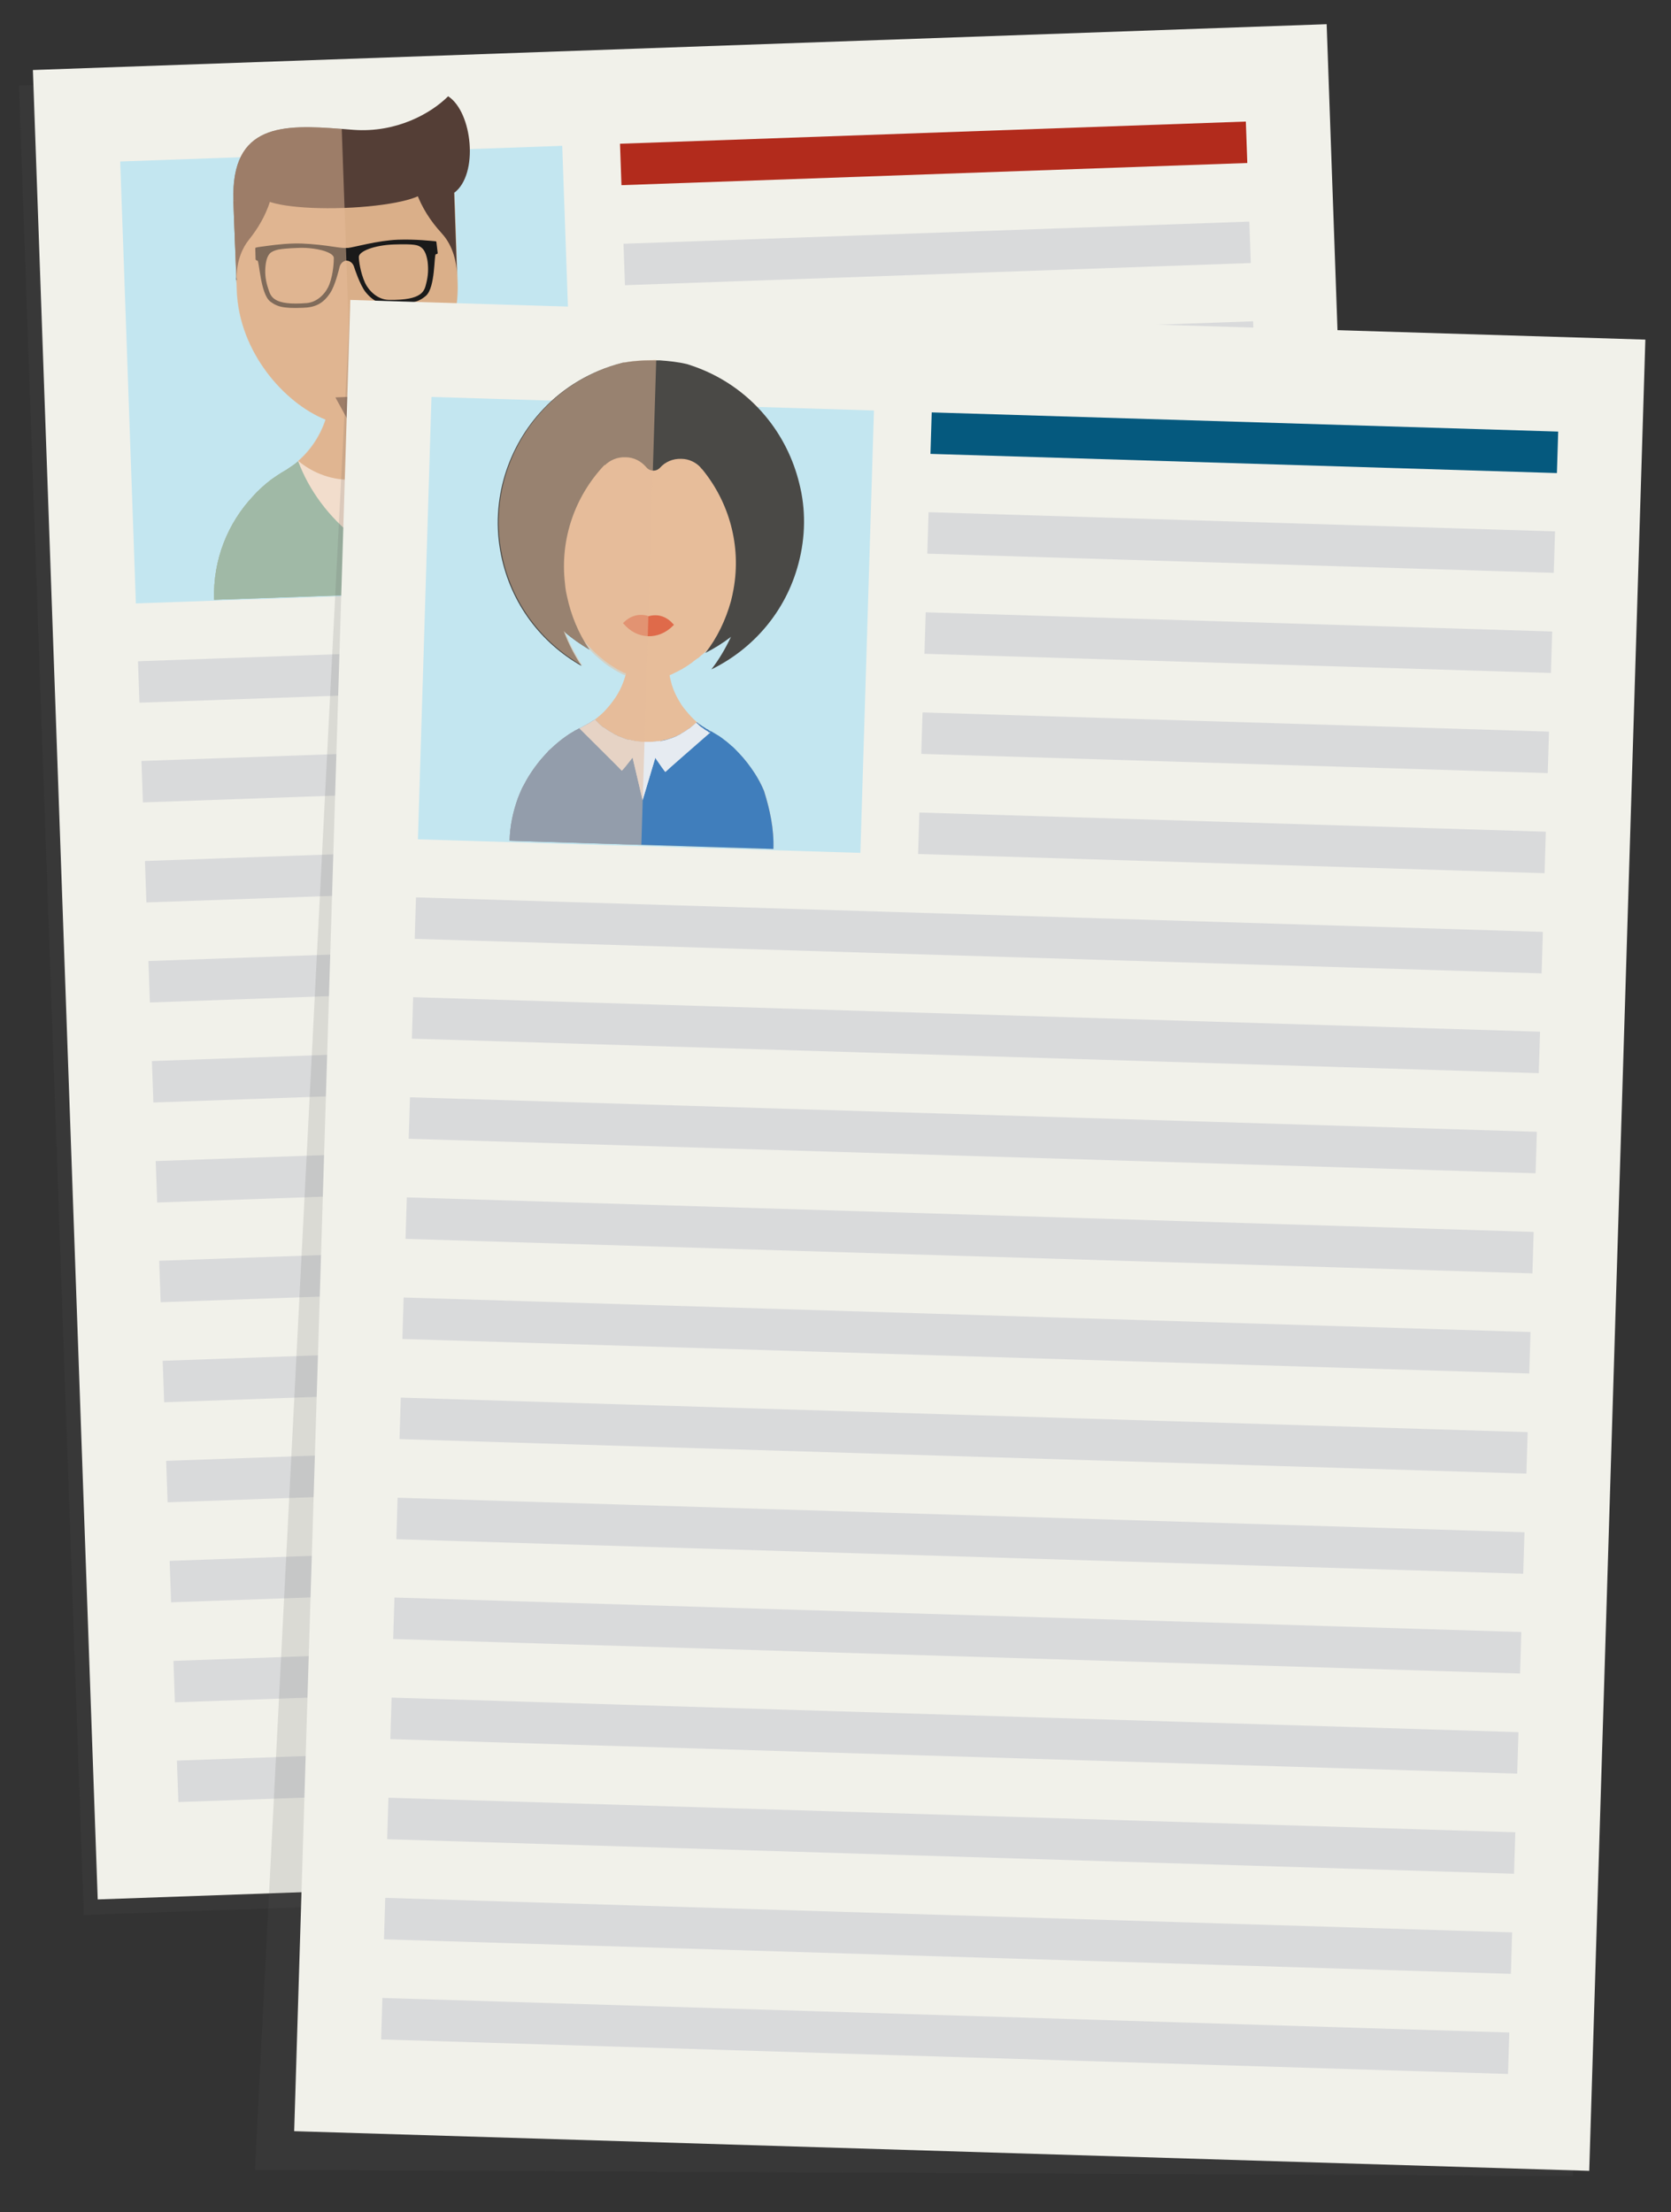 <?xml version="1.0" encoding="utf-8"?>
<!-- Generator: Adobe Illustrator 19.0.0, SVG Export Plug-In . SVG Version: 6.00 Build 0)  -->
<svg version="1.1" xmlns="http://www.w3.org/2000/svg" xmlns:xlink="http://www.w3.org/1999/xlink" x="0px" y="0px"
	 viewBox="0 0 527.6 698.6" style="enable-background:new 0 0 527.6 698.6;" xml:space="preserve">
<rect x="0" y="0" width="527.6" height="698.6" fill="#333333" stroke="none"/>
<style type="text/css">
	.st0{opacity:0.15;fill:#58585A;}
	.st1{fill:#F1F1EA;}
	.st2{fill:#C3E6F0;}
	.st3{fill:#D9DADB;}
	.st4{fill:#B22B1C;}
	.st5{fill:#DAAF89;}
	.st6{fill:#5AB7B2;}
	.st7{fill:#FFFFFF;}
	.st8{fill:#141720;}
	.st9{fill:#1A1A1A;}
	.st10{fill:#543E36;}
	.st11{opacity:0.5;fill:#E7BD9A;}
	.st12{fill:#05597E;}
	.st13{fill:#E7BD9A;}
	.st14{fill:#407EBC;}
	.st15{fill:#E6EBF1;}
	.st16{fill:#4A4946;}
	.st17{fill:#DF6A4A;}
</style>
<g id="hombre">
	
		<rect id="XMLID_108_" x="16.1" y="19.6" transform="matrix(0.999 -3.539731e-002 3.539731e-002 0.999 -10.79 8.001)" class="st0" width="408.9" height="578.3"/>
	
		<rect id="XMLID_1_" x="20.5" y="14.7" transform="matrix(0.999 -3.539731e-002 3.539731e-002 0.999 -10.614 8.153)" class="st1" width="408.9" height="578.3"/>
	
		<rect id="XMLID_20_" x="40.4" y="48.5" transform="matrix(0.999 -3.539731e-002 3.539731e-002 0.999 -4.119 3.976)" class="st2" width="139.7" height="139.7"/>
	<g id="XMLID_3_">
		
			<rect id="XMLID_2_" x="56" y="549.9" transform="matrix(0.999 -3.539731e-002 3.539731e-002 0.999 -19.551 8.628)" class="st3" width="355.8" height="13.1"/>
		
			<rect id="XMLID_4_" x="54.9" y="518.4" transform="matrix(0.999 -3.539731e-002 3.539731e-002 0.999 -18.434 8.568)" class="st3" width="355.8" height="13.1"/>
		
			<rect id="XMLID_5_" x="53.7" y="486.8" transform="matrix(0.999 -3.539731e-002 3.539731e-002 0.999 -17.317 8.509)" class="st3" width="355.8" height="13.1"/>
		
			<rect id="XMLID_6_" x="52.6" y="455.2" transform="matrix(0.999 -3.539731e-002 3.539731e-002 0.999 -16.199 8.45)" class="st3" width="355.8" height="13.1"/>
		
			<rect id="XMLID_7_" x="51.5" y="423.6" transform="matrix(0.999 -3.539731e-002 3.539731e-002 0.999 -15.082 8.39)" class="st3" width="355.8" height="13.1"/>
		
			<rect id="XMLID_8_" x="50.4" y="392" transform="matrix(0.999 -3.539731e-002 3.539731e-002 0.999 -13.965 8.331)" class="st3" width="355.8" height="13.1"/>
		
			<rect id="XMLID_9_" x="49.3" y="360.5" transform="matrix(0.999 -3.539731e-002 3.539731e-002 0.999 -12.848 8.271)" class="st3" width="355.8" height="13.1"/>
		
			<rect id="XMLID_10_" x="48.1" y="328.9" transform="matrix(0.999 -3.539731e-002 3.539731e-002 0.999 -11.731 8.212)" class="st3" width="355.8" height="13.1"/>
		
			<rect id="XMLID_11_" x="47" y="297.3" transform="matrix(0.999 -3.539731e-002 3.539731e-002 0.999 -10.614 8.153)" class="st3" width="355.8" height="13.1"/>
		
			<rect id="XMLID_12_" x="45.9" y="265.7" transform="matrix(0.999 -3.539731e-002 3.539731e-002 0.999 -9.497 8.093)" class="st3" width="355.8" height="13.1"/>
		
			<rect id="XMLID_13_" x="44.8" y="234.1" transform="matrix(0.999 -3.539731e-002 3.539731e-002 0.999 -8.38 8.034)" class="st3" width="355.8" height="13.1"/>
		
			<rect id="XMLID_14_" x="43.7" y="202.6" transform="matrix(0.999 -3.539731e-002 3.539731e-002 0.999 -7.263 7.974)" class="st3" width="355.8" height="13.1"/>
		
			<rect id="XMLID_15_" x="200.5" y="168.2" transform="matrix(0.999 -3.539731e-002 3.539731e-002 0.999 -5.997 10.708)" class="st3" width="197.8" height="13.1"/>
		
			<rect id="XMLID_16_" x="199.4" y="136.6" transform="matrix(0.999 -3.539731e-002 3.539731e-002 0.999 -4.88 10.649)" class="st3" width="197.8" height="13.1"/>
		
			<rect id="XMLID_17_" x="198.3" y="105" transform="matrix(0.999 -3.539731e-002 3.539731e-002 0.999 -3.763 10.589)" class="st3" width="197.8" height="13.1"/>
		
			<rect id="XMLID_18_" x="197.1" y="73.5" transform="matrix(0.999 -3.539731e-002 3.539731e-002 0.999 -2.646 10.53)" class="st3" width="197.8" height="13.1"/>
		
			<rect id="XMLID_19_" x="196" y="41.9" transform="matrix(0.999 -3.539731e-002 3.539731e-002 0.999 -1.529 10.47)" class="st4" width="197.8" height="13.1"/>
	</g>
	<g id="XMLID_22_">
		<g id="XMLID_24_">
			<path id="XMLID_42_" class="st5" d="M158.5,186.2L158.5,186.2l-90.9,3.2l0,0c-0.4-12.6,4.3-24.2,12.3-32.7
				c0.4-0.4,0.7-0.8,1.1-1.2c0.6-0.6,1.2-1.1,1.8-1.7c0.6-0.5,1.2-1.1,1.9-1.6c0.8-0.7,1.7-1.3,2.6-1.9c0.9-0.6,1.8-1.2,2.7-1.7
				c0,0,0,0,0,0c0.4-0.2,0.7-0.4,1.1-0.7c1.1-0.7,2.1-1.4,3-2.2c0,0,0,0,0,0c0,0,0.1-0.1,0.1-0.1c3.9-3.4,6.9-7.9,8.6-13l0,0
				c1-3.1,1.5-6.3,1.3-9.8l6.7-0.2l6.8-0.2c0.1,3.4,0.8,6.6,2,9.5c2,5,5.2,9.2,9.4,12.4c0,0,0.1,0.1,0.1,0.1c0,0,0,0,0.1,0
				c0.3,0.2,0.6,0.4,0.9,0.6c0.4,0.3,0.8,0.6,1.3,0.8c0.3,0.2,0.6,0.4,1,0.6c0.4,0.2,0.7,0.4,1.1,0.6c0,0,0.1,0,0.1,0
				c0,0,0.1,0,0.1,0c1.1,0.5,2.1,1.1,3.1,1.7c0.3,0.2,0.7,0.4,1,0.6c0.4,0.3,0.9,0.6,1.3,0.9l0,0
				C150.3,158.4,157.9,171.3,158.5,186.2z"/>
			<path id="XMLID_41_" class="st6" d="M158.5,186.2l-90.9,3.2c-0.4-12.6,4.3-24.2,12.3-32.7c0.4-0.4,0.7-0.8,1.1-1.2
				c0.6-0.6,1.2-1.1,1.8-1.7c0.6-0.5,1.2-1.1,1.9-1.6c0.8-0.7,1.7-1.3,2.6-1.9c0.9-0.6,1.8-1.2,2.7-1.7c0,0,0,0,0,0
				c0.4-0.2,0.7-0.4,1.1-0.7c1.1-0.7,2.1-1.4,3-2.2c0,0,0.1,0.1,0.1,0.1c4.6,4.3,10.9,6.9,17.7,6.7c0,0,0,0,0,0
				c6.8-0.2,12.9-3.2,17.1-7.9l0.1-0.1c0.3,0.2,0.6,0.4,0.9,0.6c0.4,0.3,0.8,0.6,1.3,0.8c0.3,0.2,0.6,0.4,1,0.6
				c0.4,0.2,0.7,0.4,1.1,0.6c0,0,0.1,0,0.1,0c0,0,0.1,0,0.1,0c1.1,0.5,2.1,1.1,3.1,1.7c0.3,0.2,0.7,0.4,1,0.6
				c0.4,0.3,0.9,0.6,1.3,0.9l0,0C150.3,158.4,157.9,171.3,158.5,186.2z"/>
			<path id="XMLID_40_" class="st5" d="M143.5,60.9l1,28.4c0.7,19.5-12.6,36.6-25,42.6c-2.9,1.4-5.7,2.2-8.2,2.3l-0.1,0c0,0,0,0,0,0
				c-0.1,0-0.3,0-0.4,0c-2.5,0-5.2-0.6-8-1.7c-12.8-5.1-27.3-21.2-28-40.8L74.2,77c-0.3-7.1-0.5-13.5-0.5-13.5l0-0.1L143.5,60.9z"/>
			<path id="XMLID_39_" class="st7" d="M129.1,144.3c0,0.1,0,0.1-0.1,0.2c0,0.1,0,0.1,0,0.1c-2.6,9-8.2,18-16.5,25.5
				c-8.9-6.9-15-15.5-18.3-24.3c0,0,0-0.1-0.1-0.1c0-0.1,0-0.1-0.1-0.2c0,0,0.1,0,0.1,0c0,0,0,0,0,0c4.8,4,10.9,6.3,17.6,6
				c6.7-0.2,12.7-3,17.1-7.2c0,0,0,0,0,0C129,144.4,129,144.3,129.1,144.3z"/>
			<path id="XMLID_38_" class="st8" d="M144.2,86c0-0.2,0.1-0.5,0.1-0.7L144.2,86L144.2,86z"/>
			<path id="XMLID_37_" class="st8" d="M74.6,88.4l0-1.4c0,0.5,0.1,0.9,0.2,1.4L74.6,88.4z"/>
			<path id="XMLID_36_" class="st8" d="M144.3,84.6c0,0.2,0,0.5,0,0.7l0-1.4C144.3,84.1,144.3,84.3,144.3,84.6z"/>
			<path id="XMLID_31_" class="st9" d="M137.8,76.5c0-0.1-0.1-0.3-0.2-0.3c-1.2-0.1-6.4-0.7-11.9-0.5c-6.3,0.2-14.4,2.5-15.8,2.6
				l-1.3,0c-0.7,0-2.8-0.3-5.5-0.7c-3.1-0.4-7.1-0.8-10.4-0.7c-4.1,0.1-7.9,0.7-10.2,1c-0.8,0.1-1.4,0.2-1.7,0.3
				c-0.1,0-0.2,0.1-0.2,0.3l0.1,3.4c0,0.1,0.1,0.2,0.2,0.3l0.4,0.1c0.6,0.2,0.9,10.4,4,12.9c1.9,1.4,3.5,2.3,10.3,2
				c3.9-0.1,6.4-1.3,8.6-4.6c1.6-2.3,2.9-7.8,2.9-7.8c0.4-2.2,1.9-2.5,2.3-2.5c0,0,0,0,0,0l0,0c0,0,0,0,0,0s0,0,0,0
				c0.1,0,1.9,0,2.5,2.3c0,0,1.7,5.3,3.5,7.6c2.5,3.1,5,4.1,8.9,3.9c6.8-0.2,8.4-1.2,10.2-2.7c3-2.7,2.5-12.9,3.1-13.1l0.4-0.1
				c0.1,0,0.2-0.2,0.2-0.3L137.8,76.5z M104,89.8c-0.9,2.4-3.4,5.5-7,5.9c-10.9,0.9-11.5-2.1-12.3-4.5c-0.8-2.4-1.1-4.5-0.9-6.9
				c0.2-2.4,0.8-3.9,1.8-4.6c0.5-0.3,1-0.6,2.3-0.9c1.2-0.2,3-0.4,6-0.5c1.8-0.1,3.4,0,4.9,0.2c3.9,0.5,6.6,1.7,6.6,3
				C105.4,82.4,105.3,86.3,104,89.8z M134.6,89.4c-0.6,2.4-1,5.5-11.9,5.3c-3.6-0.1-6.3-3-7.4-5.3c-1.6-3.5-2-7.3-2-8.2
				c-0.1-1.8,4.8-3.8,11.2-4c6.4-0.2,7.4,0.2,8.3,0.8c1.1,0.7,1.8,2.1,2.2,4.5C135.3,84.9,135.2,87,134.6,89.4z"/>
			<g id="XMLID_26_">
				<path id="XMLID_30_" class="st10" d="M143.4,60.9c0,0-0.1,0.1-0.1,0.1c0,0,0,0,0,0l-69.6,2.5l0-0.1c-0.8-24.5,15.8-24.1,34-22.7
					c0,0,0,0,0,0c0.1,0,0.1,0,0.1,0c1.2,0.1,2.5,0.2,3.8,0.3c13.6,1,24.5-5.2,29.9-10.6C149.2,35.4,151.2,55.1,143.4,60.9z"/>
				<path id="XMLID_29_" class="st10" d="M85.8,61.6l-0.2,0.6c-0.1,0.3-0.2,0.5-0.2,0.8c0,0,0,0.1,0,0.1c-0.1,0.2-0.1,0.5-0.2,0.7
					c-1.4,4.3-3.7,8.3-6.6,11.9c-1.9,2.4-3.8,6.2-3.9,11.8c0,0.2,0,0.3,0,0.5c0,0.1,0,0.2,0,0.3c0,0.4,0,0.7,0,1.1L74.2,77
					c-0.3-7.1-0.5-13.5-0.5-13.5l0.7-0.1l2.1-0.3l2.8-0.4l3.3-0.5L85.8,61.6z"/>
				<path id="XMLID_28_" class="st10" d="M143.4,61l-12.2-1l0.2,0.6c1.7,4.8,4.5,9.2,8,13c2.3,2.5,4.7,6.7,4.9,13.4
					C144,77.8,143.4,61,143.4,61z"/>
				
					<ellipse id="XMLID_27_" transform="matrix(0.999 -3.539731e-002 3.539731e-002 0.999 -2.085 3.875)" class="st10" cx="108.4" cy="60.8" rx="25.9" ry="4.9"/>
			</g>
			<polygon id="XMLID_25_" class="st10" points="110.7,125.3 105.9,125.5 111,134.8 115.5,125.1 			"/>
		</g>
		<path id="XMLID_23_" class="st11" d="M107.9,40.7l5.2,147.1l-45.5,1.6l0,0c-0.4-12.6,4.3-24.2,12.3-32.7c0.4-0.4,0.7-0.8,1.1-1.2
			c0.6-0.6,1.2-1.1,1.8-1.7c0.6-0.5,1.2-1.1,1.9-1.6c0.8-0.7,1.7-1.3,2.6-1.9c0.9-0.6,1.8-1.2,2.7-1.7c0,0,0,0,0,0
			c0.4-0.2,0.7-0.4,1.1-0.7c1.1-0.7,2.1-1.4,3-2.2c0,0,0,0,0,0c0-0.1,0-0.1-0.1-0.2c0,0,0.1,0,0.1,0c0,0,0,0,0,0
			c3.9-3.4,6.9-7.9,8.6-13l0,0c-12.8-5.1-27.3-21.2-28-40.8L74.2,77c-0.3-7.1-0.5-13.5-0.5-13.5l0-0.1c-0.8-24.5,15.8-24.1,34-22.7
			c0,0,0,0,0,0C107.8,40.7,107.8,40.7,107.9,40.7z"/>
	</g>
</g>
<g id="mujer">
	<polygon id="XMLID_149_" class="st0" points="496.6,687.2 80.5,685.2 110.5,96.6 514.3,109.1 	"/>
	
		<rect id="XMLID_148_" x="101.6" y="100.8" transform="matrix(1 3.064043e-002 -3.064043e-002 1 12.091 -9.194)" class="st1" width="408.9" height="578.3"/>
	
		<rect id="XMLID_147_" x="134" y="127.4" transform="matrix(1 3.064043e-002 -3.064043e-002 1 6.139 -6.152)" class="st2" width="139.7" height="139.7"/>
	<g id="XMLID_129_">
		
			<rect id="XMLID_146_" x="120.4" y="636.1" transform="matrix(1 3.064043e-002 -3.064043e-002 1 19.83 -8.838)" class="st3" width="355.8" height="13.1"/>
		
			<rect id="XMLID_145_" x="121.3" y="604.5" transform="matrix(1 3.064043e-002 -3.064043e-002 1 18.862 -8.882)" class="st3" width="355.8" height="13.1"/>
		
			<rect id="XMLID_144_" x="122.3" y="572.9" transform="matrix(1 3.064043e-002 -3.064043e-002 1 17.895 -8.927)" class="st3" width="355.8" height="13.1"/>
		
			<rect id="XMLID_143_" x="123.3" y="541.3" transform="matrix(1 3.064043e-002 -3.064043e-002 1 16.928 -8.971)" class="st3" width="355.8" height="13.1"/>
		
			<rect id="XMLID_142_" x="124.2" y="509.7" transform="matrix(1 3.064043e-002 -3.064043e-002 1 15.96 -9.016)" class="st3" width="355.8" height="13.1"/>
		
			<rect id="XMLID_141_" x="125.2" y="478.2" transform="matrix(1 3.064043e-002 -3.064043e-002 1 14.993 -9.06)" class="st3" width="355.8" height="13.1"/>
		
			<rect id="XMLID_140_" x="126.2" y="446.6" transform="matrix(1 3.064043e-002 -3.064043e-002 1 14.026 -9.105)" class="st3" width="355.8" height="13.1"/>
		
			<rect id="XMLID_139_" x="127.1" y="415" transform="matrix(1 3.064043e-002 -3.064043e-002 1 13.059 -9.149)" class="st3" width="355.8" height="13.1"/>
		
			<rect id="XMLID_138_" x="128.1" y="383.4" transform="matrix(1 3.064043e-002 -3.064043e-002 1 12.091 -9.194)" class="st3" width="355.8" height="13.1"/>
		
			<rect id="XMLID_137_" x="129.1" y="351.8" transform="matrix(1 3.064043e-002 -3.064043e-002 1 11.124 -9.238)" class="st3" width="355.8" height="13.1"/>
		
			<rect id="XMLID_136_" x="130.1" y="320.2" transform="matrix(1 3.064043e-002 -3.064043e-002 1 10.157 -9.283)" class="st3" width="355.8" height="13.1"/>
		
			<rect id="XMLID_135_" x="131" y="288.7" transform="matrix(1 3.064043e-002 -3.064043e-002 1 9.19 -9.327)" class="st3" width="355.8" height="13.1"/>
		
			<rect id="XMLID_134_" x="289.9" y="259.5" transform="matrix(1 3.064043e-002 -3.064043e-002 1 8.333 -11.79)" class="st3" width="197.8" height="13.1"/>
		
			<rect id="XMLID_133_" x="290.9" y="227.9" transform="matrix(1 3.064043e-002 -3.064043e-002 1 7.366 -11.834)" class="st3" width="197.8" height="13.1"/>
		
			<rect id="XMLID_132_" x="291.9" y="196.3" transform="matrix(1 3.064043e-002 -3.064043e-002 1 6.399 -11.879)" class="st3" width="197.8" height="13.1"/>
		
			<rect id="XMLID_131_" x="292.8" y="164.7" transform="matrix(1 3.064043e-002 -3.064043e-002 1 5.432 -11.923)" class="st3" width="197.8" height="13.1"/>
		
			<rect id="XMLID_130_" x="293.8" y="133.2" transform="matrix(1 3.064043e-002 -3.064043e-002 1 4.464 -11.968)" class="st12" width="197.8" height="13.1"/>
	</g>
	<g id="XMLID_110_">
		<g id="XMLID_111_">
			<g id="XMLID_113_">
				<path id="XMLID_128_" class="st13" d="M244.2,268.1l-83.3-2.6c0.1-4.7,1.1-9.2,2.6-13.4c0.3-0.8,0.6-1.5,0.9-2.2l0,0
					c0.3-0.7,0.6-1.4,1-2c0-0.1,0.1-0.1,0.1-0.2c0.9-1.8,2-3.5,3.2-5.2c0.7-0.9,1.4-1.9,2.1-2.7c0.5-0.6,1.1-1.2,1.6-1.8
					c0.3-0.3,0.6-0.6,0.8-0.9c0.3-0.3,0.6-0.5,0.9-0.8l0,0c0,0,0,0,0,0c0,0,0,0,0,0l0,0c1.4-1.3,2.9-2.6,4.5-3.7
					c0.8-0.6,1.6-1.1,2.5-1.6c0.1-0.1,0.2-0.1,0.3-0.2c0.1-0.1,0.2-0.1,0.4-0.2c0.1-0.1,0.2-0.1,0.4-0.2c0.2-0.1,0.5-0.3,0.7-0.4
					c0,0,0,0,0.1,0c0.1-0.1,0.3-0.1,0.4-0.2c0.1-0.1,0.2-0.1,0.4-0.2l0,0c0,0,0,0,0,0l0,0l0,0c0,0,0,0,0,0l0,0l0,0
					c0.1-0.1,0.2-0.1,0.3-0.2c0.1,0,0.1-0.1,0.2-0.1c0.1,0,0.1-0.1,0.2-0.1c0,0,0.1-0.1,0.2-0.1c0.1,0,0.1-0.1,0.2-0.1
					c0.2-0.1,0.4-0.3,0.7-0.4c0.1,0,0.1-0.1,0.2-0.1c0.2-0.1,0.3-0.2,0.5-0.3c0.1-0.1,0.2-0.1,0.3-0.2c0.2-0.1,0.4-0.3,0.6-0.4
					c0,0,0,0,0,0c0,0,0,0,0,0c0,0,0,0,0,0c0,0,0,0,0.1,0c0.2-0.1,0.4-0.3,0.6-0.4l0,0l0,0c1.3-1,2.6-2.1,3.7-3.4
					c1-1.1,1.9-2.3,2.8-3.6c0.9-1.4,1.7-2.9,2.3-4.5c0.3-0.8,0.6-1.6,0.8-2.4c0,0,0,0,0,0c0.2-0.6,0.3-1.2,0.4-1.7
					c0.3-1.5,0.5-3.1,0.6-4.6l6.1,0.2l0.1,0l0.7,0l0.3,0l5.2,0.2c0,1.6,0,3.1,0.3,4.6c0.1,0.6,0.2,1.2,0.3,1.7c0,0,0,0.1,0,0.1
					c0.2,0.8,0.4,1.6,0.6,2.4c0.5,1.6,1.2,3.2,2,4.6c0.7,1.2,1.4,2.4,2.3,3.4c1.1,1.4,2.4,2.8,3.7,3.9l0,0l0,0
					c0.1,0.1,0.3,0.2,0.4,0.3c0.1,0.1,0.2,0.2,0.4,0.3c0,0,0,0,0,0l0,0c0,0,0,0,0,0c0,0,0.1,0,0.1,0.1c0,0,0,0,0,0c0,0,0,0,0.1,0.1
					c0.1,0.1,0.2,0.1,0.3,0.2c0.1,0.1,0.3,0.2,0.4,0.3c0.1,0,0.1,0.1,0.2,0.1l0.3,0.2c0.2,0.1,0.3,0.2,0.5,0.3c0,0,0.1,0,0.1,0.1
					l0.3,0.2c0,0,0,0,0,0c0,0,0,0,0,0c0,0,0,0,0.1,0c0.2,0.1,0.4,0.2,0.6,0.4c0.1,0,0.1,0.1,0.1,0.1c0.1,0,0.1,0.1,0.2,0.1l0.1,0
					c0.1,0,0.1,0.1,0.2,0.1c0.2,0.1,0.4,0.2,0.6,0.4c0.3,0.2,0.7,0.4,1,0.6c0.2,0.1,0.3,0.2,0.5,0.3c0.2,0.1,0.3,0.2,0.5,0.3
					c0.6,0.4,1.3,0.9,1.9,1.4l0,0l0,0c0.6,0.4,1.1,0.9,1.7,1.4c0.2,0.2,0.4,0.4,0.6,0.5c0.7,0.6,1.3,1.3,2,2c0,0,0.1,0.1,0.1,0.1
					l0,0c1.9,2,3.5,4.1,5,6.4c1.1,1.7,2.1,3.6,2.9,5.5C243.1,255.7,244.4,261.7,244.2,268.1z"/>
				<path id="XMLID_127_" class="st14" d="M244.2,268.1l-83.3-2.6c0.1-4.7,1.1-9.2,2.6-13.4c0.3-0.8,0.6-1.5,0.9-2.2l0,0
					c0.3-0.7,0.6-1.4,1-2c0-0.1,0.1-0.1,0.1-0.2c0.9-1.8,2-3.5,3.2-5.2c0.7-0.9,1.4-1.9,2.1-2.7c0.5-0.6,1.1-1.2,1.6-1.8
					c0.3-0.3,0.6-0.6,0.8-0.9c0.3-0.3,0.6-0.5,0.9-0.8c0,0,0,0,0,0c0,0,0,0,0,0c1.4-1.3,2.9-2.6,4.5-3.7c0.8-0.6,1.6-1.1,2.5-1.6
					c0.1-0.1,0.2-0.1,0.3-0.2c0.1-0.1,0.2-0.1,0.4-0.2c0.1-0.1,0.2-0.1,0.4-0.2c0.2-0.1,0.5-0.3,0.7-0.4c0,0,0,0,0.1,0
					c0.1-0.1,0.3-0.1,0.4-0.2c0.1-0.1,0.2-0.1,0.4-0.2c0,0,0,0,0,0c0,0,0,0,0,0s0,0,0,0s0,0,0,0l0,0l0,0c0.1-0.1,0.2-0.1,0.3-0.2
					c0.1,0,0.1-0.1,0.2-0.1c0.1,0,0.1-0.1,0.2-0.1c0,0,0.1-0.1,0.2-0.1c0.1,0,0.1-0.1,0.2-0.1c0.2-0.1,0.4-0.3,0.7-0.4
					c0.1,0,0.1-0.1,0.2-0.1c0.2-0.1,0.3-0.2,0.5-0.3c0.1-0.1,0.2-0.1,0.3-0.2c0.2-0.1,0.4-0.3,0.6-0.4c0,0,0,0,0,0c0,0,0,0,0,0
					c0,0,0,0,0,0c0,0,0,0,0.1,0c0.2-0.1,0.4-0.3,0.6-0.4l0,0l0,0l0,0c0.4,0.5,0.9,0.9,1.3,1.4c0.2,0.2,0.5,0.4,0.7,0.6c0,0,0,0,0,0
					c0.2,0.2,0.4,0.4,0.7,0.5c0.1,0,0.1,0.1,0.2,0.1c0.2,0.2,0.5,0.3,0.7,0.5c0.5,0.4,1.1,0.7,1.6,1c0.3,0.2,0.6,0.3,0.8,0.5
					c0.3,0.2,0.6,0.3,0.9,0.4c0,0,0.1,0,0.1,0.1c0.3,0.2,0.7,0.3,1,0.4c0.3,0.1,0.7,0.3,1,0.4c0.3,0.1,0.5,0.2,0.8,0.3
					c0.2,0.1,0.5,0.1,0.7,0.2c0.1,0,0.1,0,0.2,0c0,0,0,0,0.1,0c0.8,0.2,1.6,0.4,2.4,0.5c0.3,0,0.6,0.1,0.9,0.1
					c0.5,0.1,1.1,0.1,1.6,0.1l0.3,0c0.1,0,0.3,0,0.4,0c0,0,0,0,0,0c0.1,0,0.1,0,0.2,0c0,0,0,0,0,0c0.1,0,0.2,0,0.3,0
					c0.4,0,0.7,0,1.1,0c0.3,0,0.6-0.1,0.9-0.1c0,0,0.1,0,0.1,0c0,0,0.1,0,0.1,0c0.2,0,0.5-0.1,0.7-0.1c0,0,0.1,0,0.1,0
					c0,0,0.1,0,0.1,0c0,0,0.1,0,0.1,0c0.1,0,0.2,0,0.3,0c0.1,0,0.3,0,0.4-0.1c0,0,0,0,0,0c0.1,0,0.2,0,0.3-0.1
					c0.3-0.1,0.7-0.2,1-0.2c0.3-0.1,0.7-0.2,1-0.3c0.5-0.2,1-0.3,1.5-0.5c0.3-0.1,0.7-0.3,1-0.4c0.3-0.1,0.6-0.3,0.8-0.4
					c0.2-0.1,0.4-0.2,0.6-0.3c0.2-0.1,0.4-0.2,0.6-0.4c0.1,0,0.1-0.1,0.2-0.1c0.2-0.1,0.3-0.2,0.5-0.3c0.1-0.1,0.2-0.1,0.3-0.2
					c0.1,0,0.1-0.1,0.2-0.1c0.2-0.2,0.5-0.3,0.7-0.5c0,0,0,0,0,0c0,0,0.1-0.1,0.2-0.1c0.1-0.1,0.2-0.2,0.3-0.2
					c0.2-0.1,0.3-0.2,0.5-0.4c0.5-0.4,1.1-0.9,1.6-1.4l0,0l0,0c0.1,0.1,0.3,0.2,0.4,0.3c0.1,0.1,0.2,0.2,0.4,0.3c0,0,0,0,0,0
					c0,0,0,0,0,0c0,0,0.1,0,0.1,0.1c0,0,0,0,0,0c0,0,0,0,0.1,0c0.1,0.1,0.2,0.1,0.3,0.2c0.1,0.1,0.3,0.2,0.4,0.3
					c0.1,0,0.1,0.1,0.2,0.1c0.1,0.1,0.2,0.1,0.3,0.2c0.2,0.1,0.3,0.2,0.5,0.3c0,0,0.1,0.1,0.1,0.1c0.1,0.1,0.2,0.1,0.3,0.2
					c0,0,0,0,0,0c0,0,0,0,0.1,0c0.2,0.1,0.4,0.2,0.6,0.4c0.1,0,0.1,0.1,0.1,0.1c0.1,0,0.1,0.1,0.2,0.1c0,0,0.1,0,0.1,0
					c0.1,0,0.1,0.1,0.2,0.1c0.1,0,0.1,0.1,0.2,0.1l0,0c0,0,0,0,0.1,0c0.1,0.1,0.2,0.1,0.3,0.2c0.3,0.2,0.7,0.4,1,0.6
					c0.2,0.1,0.3,0.2,0.5,0.3c0.2,0.1,0.3,0.2,0.5,0.3c0.6,0.4,1.3,0.9,1.9,1.4l0,0c0.6,0.4,1.1,0.9,1.7,1.4
					c0.2,0.2,0.4,0.4,0.6,0.5c0.7,0.6,1.3,1.3,2,2c0,0,0.1,0.1,0.1,0.1c1.9,2,3.5,4.1,5,6.4c1.1,1.7,2.1,3.6,2.9,5.5
					C243.1,255.7,244.4,261.7,244.2,268.1z"/>
				<g id="XMLID_124_">
					<path id="XMLID_126_" class="st15" d="M208.5,234c-0.1,0-0.3,0-0.4,0.1c-0.1,0-0.2,0-0.3,0c0,0-0.1,0-0.1,0c0,0-0.1,0-0.1,0
						c0,0-0.1,0-0.1,0c-0.2,0-0.5,0.1-0.7,0.1c0,0-0.1,0-0.1,0c0,0-0.1,0-0.1,0c-0.3,0-0.6,0.1-0.9,0.1c-0.4,0-0.7,0-1.1,0
						c-0.1,0-0.2,0-0.3,0c0,0,0,0,0,0c-0.1,0-0.1,0-0.2,0c0,0,0,0,0,0c-0.1,0-0.3,0-0.4,0l-0.2,0l0,0l-0.2,0c-0.5,0-1.1-0.1-1.6-0.1
						c-0.3,0-0.6-0.1-0.9-0.1c-0.8-0.1-1.6-0.3-2.4-0.5l1.3,5.5l3.2,13.6l0,0l0,0l0,0l4-13.4L208.5,234
						C208.5,234,208.5,234,208.5,234z"/>
					<path id="XMLID_125_" class="st15" d="M208.5,234c-0.1,0-0.3,0-0.4,0.1c-0.1,0-0.2,0-0.3,0c0,0-0.1,0-0.1,0c0,0-0.1,0-0.1,0
						c0,0-0.1,0-0.1,0c-0.2,0-0.5,0.1-0.7,0.1c0,0-0.1,0-0.1,0c0,0-0.1,0-0.1,0c-0.3,0-0.6,0.1-0.9,0.1c-0.4,0-0.7,0-1.1,0
						c-0.1,0-0.2,0-0.3,0c0,0,0,0,0,0c-0.1,0-0.1,0-0.2,0c0,0,0,0,0,0c-0.1,0-0.3,0-0.4,0l-0.2,0l0,0l-0.2,0c-0.5,0-1.1-0.1-1.6-0.1
						c-0.3,0-0.6-0.1-0.9-0.1c-0.8-0.1-1.6-0.3-2.4-0.5l1.3,5.5l3.2,13.6l0,0l0,0l0,0l4-13.4L208.5,234
						C208.5,234,208.5,234,208.5,234z"/>
				</g>
				<g id="XMLID_121_">
					<path id="XMLID_123_" class="st15" d="M224.3,231.3c-3.9,3.4-14.1,12.3-14.2,12.5c-0.1,0.1-1.6-2.1-3.2-4.4
						c-1.4-2.1-2.9-4.3-3.4-5l0,0c0,0,0,0,0,0l0.2,0c0.1,0,0.3,0,0.4,0c0,0,0,0,0,0c0.1,0,0.1,0,0.2,0c0,0,0,0,0,0
						c0.1,0,0.2,0,0.3,0c0.4,0,0.7,0,1.1,0c0.3,0,0.6-0.1,0.9-0.1c0,0,0.1,0,0.1,0c0,0,0.1,0,0.1,0c0.2,0,0.5-0.1,0.7-0.1
						c0,0,0.1,0,0.1,0c0,0,0.1,0,0.1,0c0,0,0.1,0,0.1,0c0.1,0,0.2,0,0.3,0c0.1,0,0.3,0,0.4-0.1c0,0,0,0,0,0c0.1,0,0.2,0,0.3-0.1
						c0.3-0.1,0.7-0.2,1-0.2c0.3-0.1,0.7-0.2,1-0.3c0.5-0.2,1-0.3,1.5-0.5c0.3-0.1,0.7-0.3,1-0.4c0.3-0.1,0.6-0.3,0.8-0.4
						c0.2-0.1,0.4-0.2,0.6-0.3c0.2-0.1,0.4-0.2,0.6-0.4c0.1,0,0.1-0.1,0.2-0.1c0.2-0.1,0.3-0.2,0.5-0.3c0.1-0.1,0.2-0.1,0.3-0.2
						c0.1,0,0.1-0.1,0.2-0.1c0.2-0.2,0.5-0.3,0.7-0.5c0,0,0,0,0,0c0,0,0.1-0.1,0.2-0.1c0.1-0.1,0.2-0.2,0.3-0.2
						c0.2-0.1,0.3-0.2,0.5-0.4c0.5-0.4,1.1-0.9,1.6-1.4l0,0l0,0c0.3,0.2,0.5,0.4,0.8,0.7c0,0,0,0,0,0c0,0,0.1,0,0.1,0.1c0,0,0,0,0,0
						c0.2,0.2,0.5,0.4,0.7,0.6c0.1,0,0.1,0.1,0.2,0.1c0.3,0.2,0.6,0.4,0.8,0.6c0.3,0.2,0.6,0.4,1,0.6c0.1,0,0.1,0.1,0.1,0.1
						c0.1,0,0.2,0.1,0.2,0.2c0.1,0,0.1,0.1,0.2,0.1C224.1,231.2,224.2,231.2,224.3,231.3L224.3,231.3
						C224.3,231.3,224.3,231.3,224.3,231.3z"/>
					<path id="XMLID_122_" class="st15" d="M203.5,234.4C203.5,234.4,203.5,234.5,203.5,234.4C203.5,234.5,203.5,234.5,203.5,234.4
						C203.5,234.5,203.5,234.5,203.5,234.4c-0.6,0.7-2.2,2.8-3.7,4.8c-1.7,2.2-3.4,4.3-3.5,4.2c-0.1-0.2-9.7-9.7-13.4-13.4
						c0,0,0,0,0.1,0c0.1-0.1,0.3-0.1,0.4-0.2c0.1-0.1,0.2-0.1,0.4-0.2c0,0,0,0,0,0c0,0,0,0,0,0s0,0,0,0s0,0,0,0l0,0l0,0
						c0.1-0.1,0.2-0.1,0.3-0.2c0.1,0,0.1-0.1,0.2-0.1c0.1,0,0.1-0.1,0.2-0.1c0,0,0.1-0.1,0.2-0.1c0.1,0,0.1-0.1,0.2-0.1
						c0.2-0.1,0.4-0.3,0.7-0.4c0.1,0,0.1-0.1,0.2-0.1c0.2-0.1,0.3-0.2,0.5-0.3c0.1-0.1,0.2-0.1,0.3-0.2c0.2-0.1,0.4-0.3,0.6-0.4
						c0,0,0,0,0,0c0,0,0,0,0,0c0,0,0,0,0,0c0,0,0,0,0.1,0c0.2-0.1,0.4-0.3,0.6-0.4l0,0l0,0l0,0c0.4,0.5,0.9,0.9,1.3,1.4
						c0.2,0.2,0.5,0.4,0.7,0.6c0,0,0,0,0,0c0.2,0.2,0.4,0.4,0.7,0.5c0.1,0,0.1,0.1,0.2,0.1c0.2,0.2,0.5,0.3,0.7,0.5
						c0.5,0.4,1.1,0.7,1.6,1c0.3,0.2,0.6,0.3,0.8,0.5c0.3,0.2,0.6,0.3,0.9,0.4c0,0,0.1,0,0.1,0.1c0.3,0.2,0.7,0.3,1,0.4
						c0.3,0.1,0.7,0.3,1,0.4c0.3,0.1,0.5,0.2,0.8,0.3c0.2,0.1,0.5,0.1,0.7,0.2c0.1,0,0.1,0,0.2,0c0,0,0,0,0.1,0
						c0.8,0.2,1.6,0.4,2.4,0.5c0.3,0,0.6,0.1,0.9,0.1c0.5,0.1,1.1,0.1,1.6,0.1L203.5,234.4z"/>
				</g>
				<path id="XMLID_120_" class="st13" d="M238,152l-0.7,24c0,0.3,0,0.6,0,0.9c0,0.3,0,0.6-0.1,0.8c0,0.3,0,0.5-0.1,0.8
					c0,0.2,0,0.4-0.1,0.5c0,0.1,0,0.2,0,0.3c0,0.2,0,0.4-0.1,0.6c0,0.4-0.1,0.7-0.2,1.1c0,0.1,0,0.2,0,0.3c0,0.2-0.1,0.4-0.1,0.6
					l0,0c0,0,0,0.1,0,0.1c-0.1,0.2-0.1,0.5-0.1,0.7c-0.1,0.4-0.2,0.7-0.3,1.1c0,0,0,0,0,0c0,0.1,0,0.1,0,0.2c0,0,0,0,0,0
					c0,0.2-0.1,0.3-0.1,0.5c0,0,0,0.1,0,0.1c0,0.1,0,0.2-0.1,0.3c0,0.1-0.1,0.3-0.1,0.4c0,0.1,0,0.2-0.1,0.2c0,0.1,0,0.1-0.1,0.2
					c-0.2,0.6-0.4,1.3-0.6,1.9c-0.1,0.3-0.2,0.6-0.3,0.9c0,0,0,0.1,0,0.1c0,0.1-0.1,0.2-0.1,0.2c-0.1,0.2-0.1,0.3-0.2,0.5
					c0,0,0,0,0,0c0,0.1-0.1,0.2-0.1,0.2c-0.1,0.2-0.2,0.5-0.3,0.7c-0.1,0.3-0.3,0.6-0.4,0.9c-0.1,0.3-0.2,0.5-0.4,0.8
					c0,0,0,0.1-0.1,0.1c-0.1,0.3-0.3,0.6-0.4,0.8c-0.1,0.3-0.3,0.6-0.5,0.9c0,0,0,0,0,0c-0.3,0.5-0.6,1.1-0.9,1.6l-0.4,0.7
					c-1.3,2-2.7,4-4.2,5.7c-0.2,0.3-0.4,0.5-0.6,0.7c-0.3,0.3-0.6,0.7-0.9,1c-0.3,0.3-0.5,0.6-0.8,0.8c0,0,0,0,0,0
					c-0.5,0.5-1,1-1.6,1.5c-0.3,0.3-0.5,0.5-0.8,0.7c-0.2,0.2-0.3,0.3-0.5,0.4c-0.3,0.2-0.5,0.5-0.8,0.7c-0.2,0.2-0.4,0.4-0.7,0.5
					c-0.6,0.4-1.2,0.9-1.7,1.3c-0.2,0.2-0.5,0.3-0.7,0.5c-0.4,0.3-0.8,0.5-1.2,0.8c-0.2,0.1-0.5,0.3-0.7,0.4c0,0-0.1,0-0.1,0.1
					c-0.8,0.4-1.6,0.9-2.3,1.2c-0.2,0.1-0.4,0.2-0.6,0.3c-0.2,0.1-0.4,0.2-0.6,0.3c-0.2,0.1-0.5,0.2-0.7,0.3c0,0,0,0-0.1,0
					c-0.1,0-0.2,0.1-0.3,0.1c-0.3,0.1-0.6,0.2-0.9,0.3c-0.4,0.1-0.8,0.2-1.2,0.3c-0.3,0.1-0.5,0.1-0.8,0.2c0,0,0,0-0.1,0
					c-0.3,0.1-0.5,0.1-0.8,0.1c-0.1,0-0.1,0-0.2,0c-0.2,0-0.4,0.1-0.7,0.1c-0.3,0-0.6,0.1-0.9,0.1c-0.1,0-0.2,0-0.3,0l0,0
					c-0.3,0-0.5,0-0.7,0l0,0c-0.2,0-0.5,0-0.7,0c-0.1,0-0.2,0-0.3,0c-0.2,0-0.4,0-0.7-0.1c0,0-0.1,0-0.1,0c-0.3,0-0.6-0.1-0.9-0.2
					c-0.3,0-0.5-0.1-0.8-0.2c-1.1-0.3-2.2-0.7-3.3-1.2c-0.2-0.1-0.5-0.2-0.8-0.3c-1.2-0.6-2.4-1.2-3.5-2c-0.1,0-0.1-0.1-0.2-0.1
					c-0.5-0.3-1.1-0.7-1.6-1.1c-0.3-0.2-0.6-0.4-0.9-0.7c-0.9-0.7-1.8-1.5-2.7-2.3c-0.2-0.2-0.5-0.5-0.7-0.7
					c-0.2-0.2-0.5-0.5-0.7-0.7c-0.1-0.1-0.1-0.1-0.2-0.2c-0.5-0.5-1-1.1-1.5-1.6c0,0-0.1-0.1-0.1-0.1c-0.2-0.3-0.4-0.5-0.7-0.8
					c-0.6-0.7-1.2-1.5-1.8-2.3c-0.2-0.3-0.4-0.6-0.6-0.9c-0.8-1.1-1.5-2.2-2.2-3.4c-0.2-0.3-0.4-0.6-0.5-0.9
					c-0.2-0.4-0.4-0.8-0.6-1.1c-0.3-0.6-0.6-1.1-0.8-1.7c-0.4-0.9-0.8-1.8-1.2-2.8c-0.1-0.2-0.2-0.4-0.2-0.7
					c-0.1-0.3-0.2-0.6-0.3-0.9c0-0.1-0.1-0.3-0.1-0.4c-0.1-0.2-0.1-0.4-0.2-0.5c0-0.1-0.1-0.2-0.1-0.3c-0.1-0.4-0.2-0.8-0.4-1.3
					c-0.1-0.4-0.2-0.8-0.3-1.2c-0.1-0.4-0.2-0.9-0.3-1.4c0,0,0-0.1,0-0.1c0,0,0,0,0,0c-0.1-0.6-0.2-1.2-0.3-1.9
					c0-0.2-0.1-0.5-0.1-0.7c-0.1-0.6-0.2-1.2-0.2-1.9c0-0.3,0-0.6-0.1-0.8c0-0.3,0-0.6,0-0.9c0-0.5,0-1.1,0-1.6c0-0.3,0-0.6,0-0.9
					l0.7-24c0.3-8.9,4.1-16.7,10.1-22.4c5.6-5.2,13-8.4,21.1-8.6c0,0,0.1,0,0.1,0c0.2,0,0.4,0,0.7,0c0.3,0,0.7,0,1,0l0,0
					c0.3,0,0.5,0,0.8,0l0.3,0c0.2,0,0.5,0,0.7,0.1l0,0c0.1,0,0.2,0,0.3,0c0.2,0,0.5,0,0.7,0.1c0.1,0,0.2,0,0.3,0c0.1,0,0.1,0,0.2,0
					c1.2,0.2,2.5,0.4,3.6,0.7c2.1,0.5,4,1.3,5.9,2.2c1.8,0.8,3.4,1.8,5,3c0.7,0.5,1.4,1.1,2.1,1.7c0.3,0.2,0.5,0.5,0.8,0.7l0,0
					c0.5,0.5,1,1,1.5,1.5c0.9,0.9,1.8,1.9,2.5,3c4,5.5,6.4,12.3,6.2,19.6C238,151.8,238,151.9,238,152z"/>
				<path id="XMLID_119_" class="st16" d="M252.1,178c-4,15.2-14.4,27-27.5,33.4c2.4-3.1,4.4-6.5,6.1-10.1c1.2-2.6,2.2-5.3,2.9-8.2
					c0.4-1.4,0.7-2.7,0.9-4.1c3-16.6-2.2-33-13.1-44.7c-2.9-3.2-6.3-6-9.9-8.3c-0.9-0.6-1.8-1.1-2.7-1.6c-0.5-0.3-1-0.6-1.5-0.8
					c-0.3-0.1-0.5-0.3-0.8-0.4c-0.8,0.3-1.6,0.7-2.4,1.1c-0.9,0.5-1.9,0.9-2.8,1.4c-3.8,2.1-7.3,4.7-10.4,7.7
					c-11.5,11-17.8,27-15.8,43.8c0.2,1.4,0.4,2.8,0.7,4.2c0.6,2.9,1.4,5.7,2.4,8.4c1.4,3.7,3.3,7.3,5.4,10.5
					c-12.7-7.2-22.3-19.6-25.4-35c-1.8-8.7-1.2-17.4,1.2-25.3c2.4-7.8,6.5-14.9,12.1-20.8c6.5-6.9,15.1-12.1,24.9-14.6
					c0.2-0.1,0.4-0.1,0.6-0.1c2.9-0.5,5.8-0.7,8.7-0.7c0.4,0,0.9,0,1.3,0c0.3,0,0.5,0,0.8,0c0.2,0,0.4,0,0.5,0
					c2.9,0.2,5.8,0.5,8.7,1.2c0.2,0.1,0.4,0.1,0.6,0.2c9.7,3.1,17.9,8.8,24,16.1c5.2,6.2,8.9,13.6,10.8,21.5
					C254.4,160.7,254.4,169.4,252.1,178z"/>
				<path id="XMLID_118_" class="st16" d="M247.3,176.3c-2.7,10.3-8.7,18.9-16.6,24.9c-2.5,1.9-5.2,3.6-8,5c0,0,0,0,0,0
					c3.7-4.7,6.4-10.3,8.1-16.4c0.3-1.2,0.6-2.5,0.8-3.7c2.5-13.8-1.4-27.5-9.8-37.8c-0.1-0.2-0.3-0.3-0.4-0.5
					c-0.1-0.1-0.1-0.2-0.2-0.3c0,0,0,0,0,0c-2.9-3.4-6.3-6.4-10.2-8.9c-1.2-0.8-2.5-1.5-3.8-2.2c-0.2-0.1-0.5-0.2-0.7-0.4
					c-1.6,0.7-3.1,1.4-4.6,2.3c-4.1,2.3-7.8,5.2-11,8.5c-9.3,9.8-14.2,23.4-12.5,37.6c0.1,1.3,0.3,2.5,0.6,3.8
					c1.3,6.2,3.7,11.9,7.1,16.9c0,0,0,0-0.1,0c-2.7-1.6-5.3-3.4-7.7-5.5c-7.5-6.5-12.9-15.4-15-25.9c-1.6-7.8-1.1-15.6,1.1-22.7
					c2.1-7,5.8-13.3,10.8-18.6c5.9-6.2,13.5-10.8,22.3-13c0.2,0,0.3-0.1,0.5-0.1c2.6-0.4,5.2-0.6,7.8-0.6c0.4,0,0.8,0,1.2,0
					c0.2,0,0.5,0,0.7,0l0.5,0c2.6,0.1,5.2,0.5,7.8,1.1c0.2,0.1,0.3,0.1,0.5,0.2c8.7,2.7,16,7.8,21.5,14.4c4.7,5.6,8,12.1,9.7,19.2
					C249.4,160.8,249.4,168.6,247.3,176.3z"/>
				<path id="XMLID_117_" class="st17" d="M212.4,196.9c-1.5-1.7-3.5-2.6-5.4-2.6c-0.8,0-1.5,0.1-2.2,0.3c-0.7-0.3-1.5-0.4-2.2-0.4
					c-2-0.1-4,0.7-5.6,2.3c-0.1,0.1-0.2,0.2-0.3,0.3c0.1,0.1,0.2,0.2,0.3,0.3c4.2,4.9,11,5.1,15.5,0.5c0.1-0.1,0.2-0.2,0.3-0.3
					C212.6,197.1,212.5,197,212.4,196.9z"/>
				<g id="XMLID_115_">
					<path id="XMLID_116_" class="st16" d="M221.8,148.4c-0.1-0.2-0.3-0.3-0.4-0.5c-0.1-0.1-0.1-0.2-0.2-0.3
						c0.1,0.1,0.1,0.2,0.2,0.2C221.6,148,221.7,148.2,221.8,148.4z"/>
				</g>
				<path id="XMLID_114_" class="st16" d="M221.8,134.7l-0.4,13.2c-0.1-0.1-0.1-0.2-0.2-0.3c0,0,0,0,0,0c-1.5-1.6-3.7-2.7-6.1-2.7
					c-2.7-0.1-5.1,1-6.7,2.8c-1.2,1.3-3.2,1.2-4.3-0.1c-1.6-1.9-3.9-3.2-6.6-3.2c-2.6-0.1-4.9,0.9-6.6,2.6l0.4-13.2L221.8,134.7z"/>
			</g>
			<path id="XMLID_112_" class="st11" d="M207.2,113.6l-4.7,153.2l-41.6-1.3c0.1-4.7,1.1-9.2,2.6-13.4c0.3-0.8,0.6-1.5,0.9-2.2l0,0
				c0.3-0.7,0.6-1.4,1-2c0-0.1,0.1-0.1,0.1-0.2c0.9-1.8,2-3.5,3.2-5.2c0.7-0.9,1.4-1.9,2.1-2.7c0.5-0.6,1.1-1.2,1.6-1.8
				c0.3-0.3,0.6-0.6,0.8-0.9c0.3-0.3,0.6-0.5,0.9-0.8l0,0c0,0,0,0,0,0c0,0,0,0,0,0l0,0c1.4-1.3,2.9-2.6,4.5-3.7
				c0.8-0.6,1.6-1.1,2.5-1.6c0.1-0.1,0.2-0.1,0.3-0.2c0.1-0.1,0.2-0.1,0.4-0.2c0.1-0.1,0.2-0.1,0.4-0.2c0.2-0.1,0.5-0.3,0.7-0.4
				c0,0,0,0,0.1,0c0.1-0.1,0.3-0.1,0.4-0.2c0.1-0.1,0.2-0.1,0.4-0.2l0,0c0,0,0,0,0,0l0,0l0,0c0,0,0,0,0,0l0,0l0,0
				c0.1-0.1,0.2-0.1,0.3-0.2c0.1,0,0.1-0.1,0.2-0.1c0.1,0,0.1-0.1,0.2-0.1c0,0,0.1-0.1,0.2-0.1c0.1,0,0.1-0.1,0.2-0.1
				c0.2-0.1,0.4-0.3,0.7-0.4c0.1,0,0.1-0.1,0.2-0.1c0.2-0.1,0.3-0.2,0.5-0.3c0.1-0.1,0.2-0.1,0.3-0.2c0.2-0.1,0.4-0.3,0.6-0.4
				c0,0,0,0,0,0c0,0,0,0,0,0c0,0,0,0,0,0c0,0,0,0,0.1,0c0.2-0.1,0.4-0.3,0.6-0.4l0,0l0,0l0,0l0,0c1.3-1,2.6-2.1,3.7-3.4
				c1-1.1,1.9-2.3,2.8-3.6c0.9-1.4,1.7-2.9,2.3-4.5c0.3-0.8,0.6-1.6,0.8-2.4c0,0,0,0,0,0c-0.2-0.1-0.5-0.2-0.8-0.3
				c-1.2-0.6-2.4-1.2-3.5-2c-0.1,0-0.1-0.1-0.2-0.1c-0.5-0.3-1.1-0.7-1.6-1.1c-0.3-0.2-0.6-0.4-0.9-0.7c-0.9-0.7-1.8-1.5-2.7-2.3
				c-0.2-0.2-0.5-0.5-0.7-0.7c-0.2-0.2-0.5-0.5-0.7-0.7c-0.1-0.1-0.1-0.1-0.2-0.2c-2.7-1.6-5.3-3.4-7.7-5.5
				c1.4,3.7,3.3,7.3,5.4,10.5c-12.7-7.2-22.3-19.6-25.4-35c-1.8-8.7-1.2-17.4,1.2-25.3c2.4-7.8,6.5-14.9,12.1-20.8
				c6.5-6.9,15.1-12.1,24.9-14.6c0.2-0.1,0.4-0.1,0.6-0.1c2.9-0.5,5.8-0.7,8.7-0.7C206.3,113.6,206.7,113.6,207.2,113.6z"/>
		</g>
	</g>
</g>
</svg>
